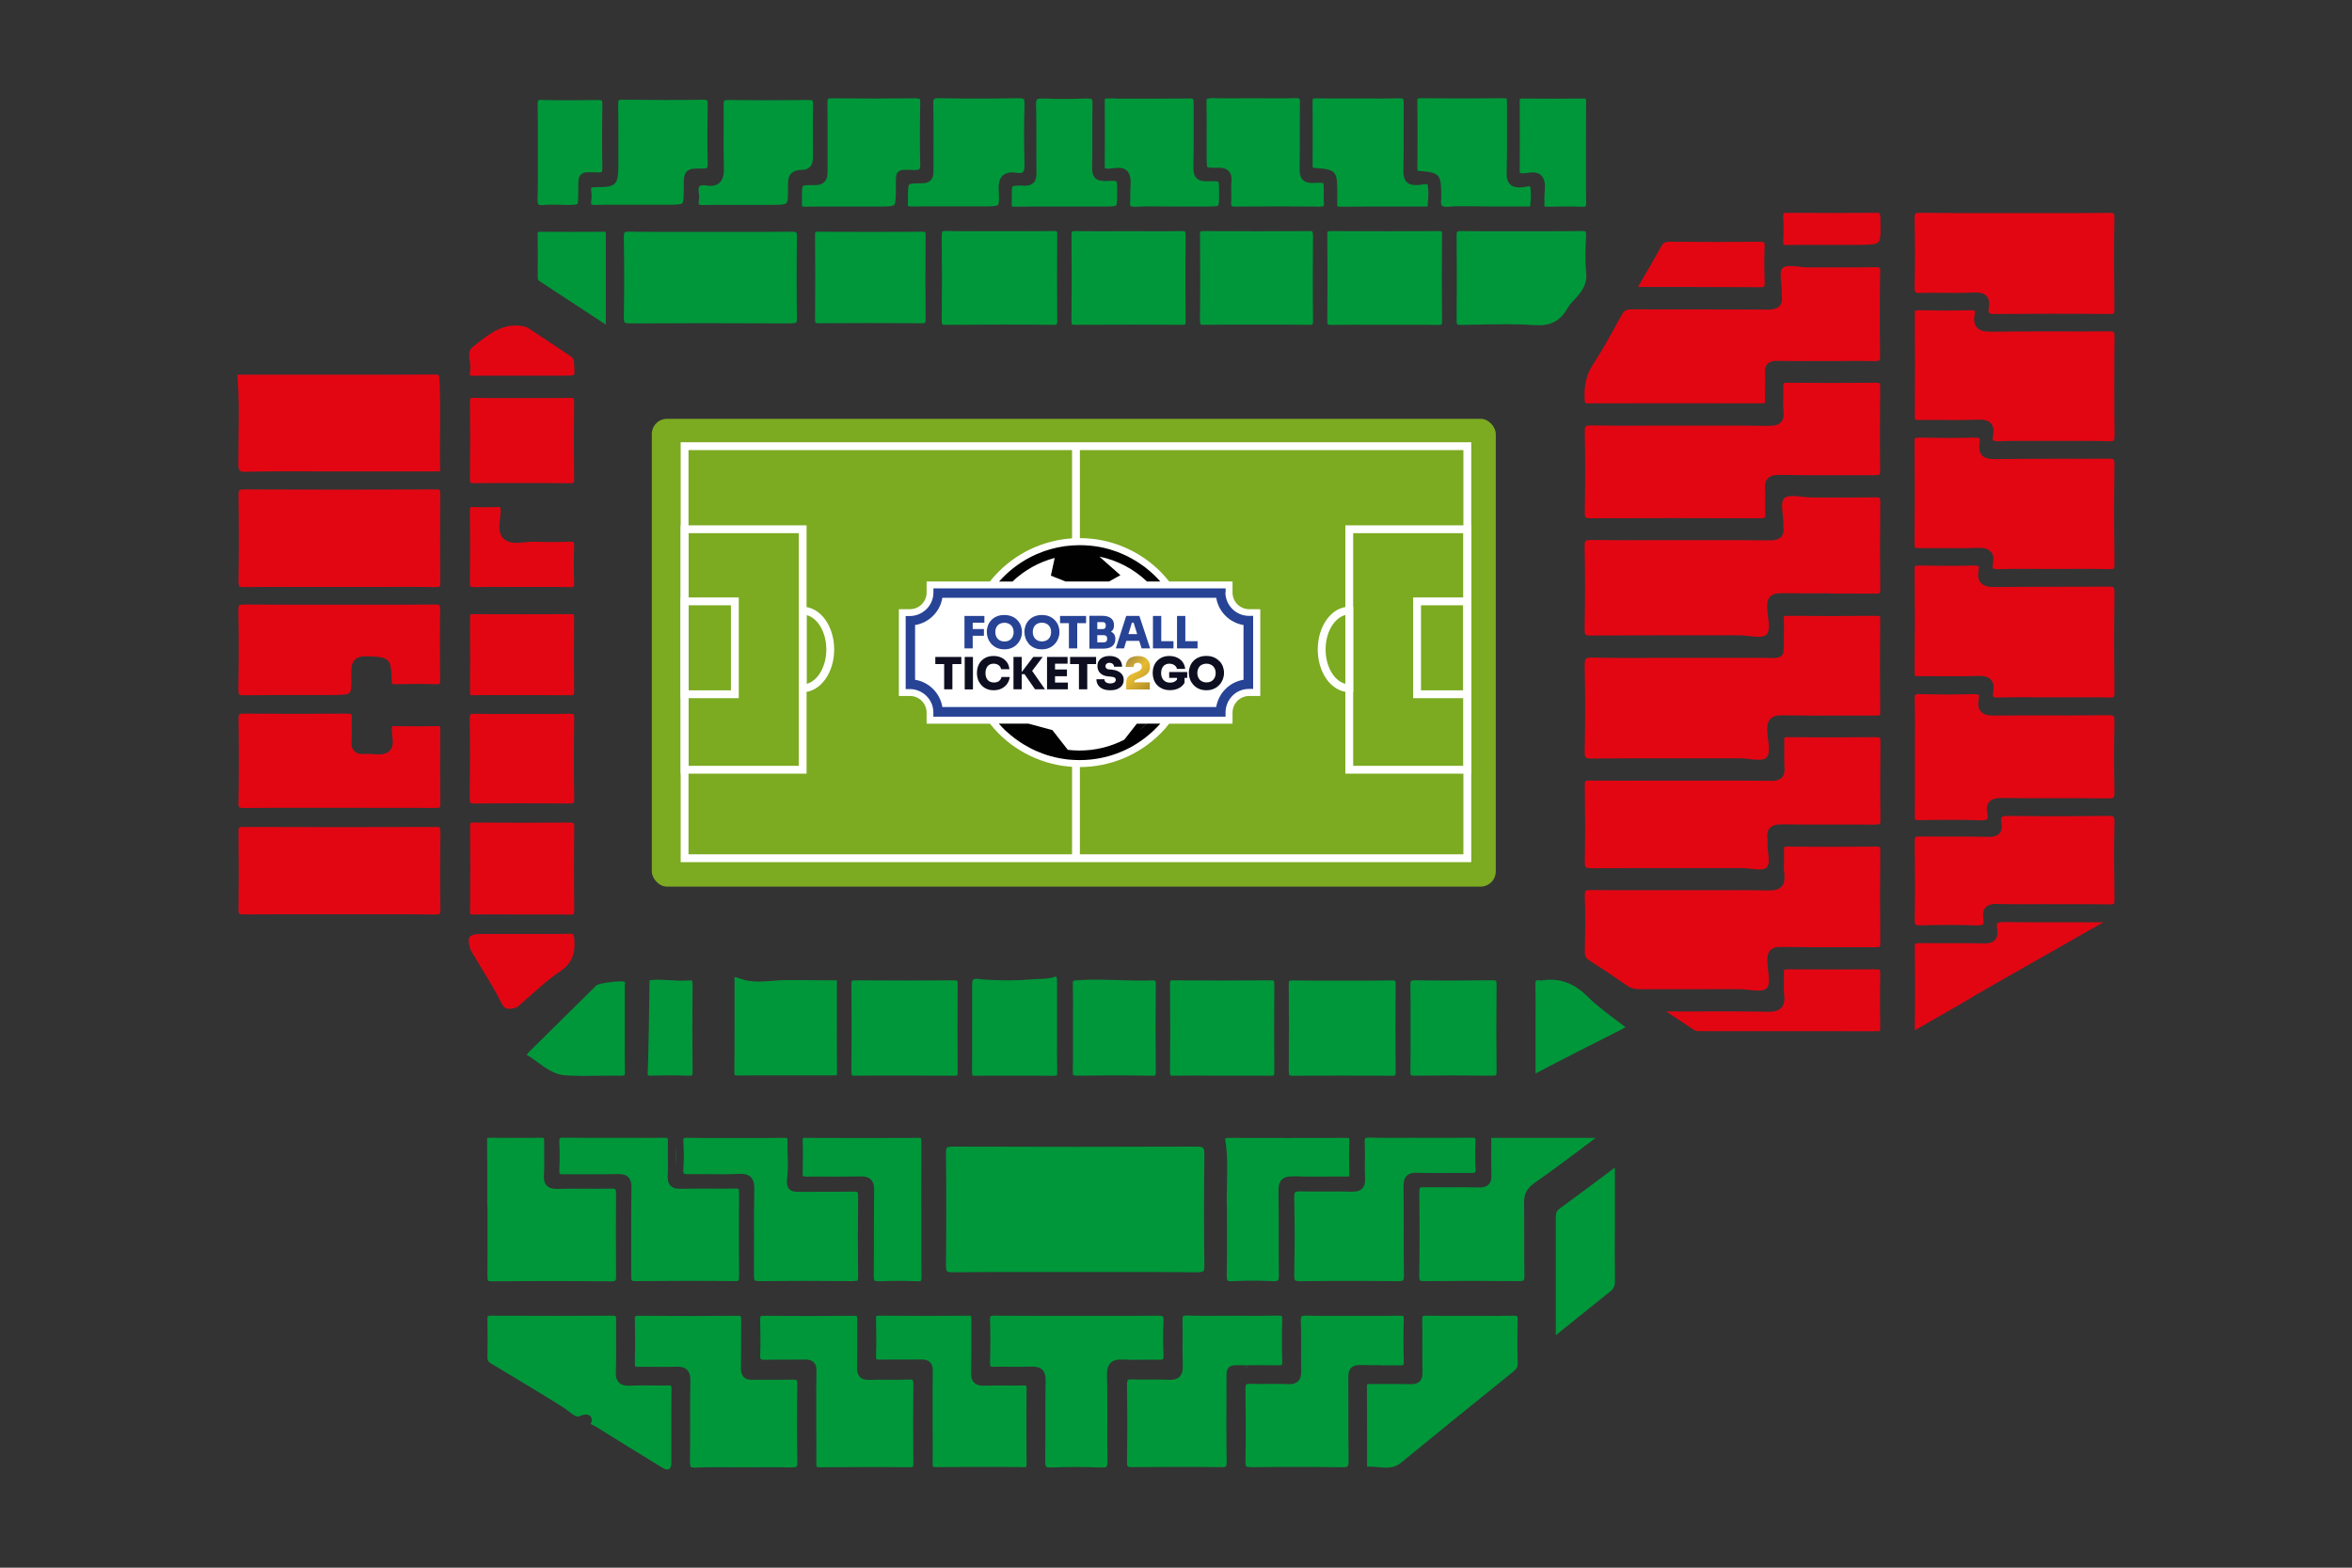<?xml version="1.0" encoding="UTF-8"?>
<svg id="Laag_1" data-name="Laag 1" xmlns="http://www.w3.org/2000/svg" xmlns:xlink="http://www.w3.org/1999/xlink" viewBox="0 0 300 200">
  <rect x="0" y="0" width="300" height="200" fill="#333333" stroke="none"/>
  <defs>
    <style>
      .cls-1, .cls-2, .cls-3, .cls-4, .cls-5, .cls-6 {
        fill: none;
      }

      .cls-2 {
        clip-path: url(#clippath-3);
      }

      .cls-3 {
        clip-path: url(#clippath-2);
      }

      .cls-4 {
        clip-path: url(#clippath-1);
      }

      .cls-7 {
        fill: url(#Naamloos_verloop_2);
      }

      .cls-8 {
        fill: #010101;
      }

      .cls-9 {
        fill: #00973a;
      }

      .cls-10 {
        fill: #fff;
      }

      .cls-11 {
        fill: #7caa21;
      }

      .cls-12 {
        fill: #e20613;
      }

      .cls-13 {
        fill: #0d0f20;
      }

      .cls-14 {
        fill: #274395;
      }

      .cls-5 {
        stroke: #fff;
        stroke-miterlimit: 10;
      }

      .cls-6 {
        clip-path: url(#clippath);
      }
    </style>
    <clipPath id="clippath">
      <rect class="cls-1" x="109.73" y="55.29" width="55.93" height="55.93"/>
    </clipPath>
    <clipPath id="clippath-1">
      <rect class="cls-1" x="109.73" y="55.29" width="55.93" height="55.93"/>
    </clipPath>
    <clipPath id="clippath-2">
      <path class="cls-1" d="m144.28,83.86c-.23.12-.4.29-.52.5-.12.21-.18.45-.18.73h1.02c0-.16.04-.29.13-.39.09-.1.22-.14.39-.14s.3.05.39.14c.09.09.13.2.13.34,0,.14-.04.26-.11.36-.07.09-.19.18-.35.24l-.63.27c-.22.09-.39.19-.52.29-.13.11-.23.23-.29.37-.06.14-.09.3-.09.48v.91h3.01v-.91h-1.98v-.05c0-.08.02-.14.07-.18.04-.05.11-.09.2-.12l.63-.27c.39-.17.66-.35.84-.56.17-.21.26-.47.26-.79v-.07c0-.25-.06-.47-.18-.67-.12-.2-.29-.35-.52-.47-.23-.12-.51-.17-.84-.17s-.62.06-.85.18"/>
    </clipPath>
    <linearGradient id="Naamloos_verloop_2" data-name="Naamloos verloop 2" x1="-956.44" y1="-1301.95" x2="-956.34" y2="-1301.95" gradientTransform="translate(121547.7 89267.56) rotate(90) scale(93.25 -93.25)" gradientUnits="userSpaceOnUse">
      <stop offset="0" stop-color="#c6ac57"/>
      <stop offset=".2" stop-color="#cbaf46"/>
      <stop offset=".45" stop-color="#a78c44"/>
      <stop offset=".67" stop-color="#e7bc31"/>
      <stop offset="1" stop-color="#ac8728"/>
    </linearGradient>
    <clipPath id="clippath-3">
      <rect class="cls-1" x="109.73" y="55.29" width="55.93" height="55.93"/>
    </clipPath>
  </defs>
  <g>
    <g>
      <rect class="cls-11" x="83.14" y="53.43" width="107.65" height="59.68" rx="1.94" ry="1.94"/>
      <rect class="cls-5" x="87.32" y="56.92" width="99.84" height="52.57"/>
      <rect class="cls-5" x="180.75" y="76.72" width="6.41" height="11.85"/>
      <rect class="cls-5" x="87.32" y="76.72" width="6.41" height="11.85"/>
      <path class="cls-5" d="m105.9,82.86c0,2.73-1.58,4.95-3.52,4.95v-9.9c1.95,0,3.52,2.22,3.52,4.95Z"/>
      <ellipse class="cls-5" cx="137.31" cy="83.27" rx="5.08" ry="4.95"/>
      <rect class="cls-5" x="172.1" y="67.52" width="15.06" height="30.68"/>
      <rect class="cls-5" x="87.32" y="67.52" width="15.06" height="30.68"/>
      <path class="cls-5" d="m172.1,77.9v9.9c-1.95,0-3.52-2.22-3.52-4.95s1.58-4.95,3.52-4.95Z"/>
      <line class="cls-5" x1="137.24" y1="56.92" x2="137.24" y2="109.49"/>
    </g>
    <g class="cls-6">
      <g class="cls-4">
        <path class="cls-10" d="m159.87,77.72h-.53c-1.18,0-2.13-.96-2.13-2.13v-1.41h-8.08c-.35-.43-.72-.85-1.11-1.25-1.34-1.34-2.9-2.39-4.64-3.13-1.8-.76-3.71-1.15-5.68-1.15s-3.88.39-5.68,1.15c-1.74.73-3.3,1.79-4.64,3.13-.4.4-.77.81-1.11,1.25h-8.08v1.41c0,1.18-.96,2.13-2.13,2.13h-1.41v11.07h1.41c1.18,0,2.13.96,2.13,2.13v1.41h8.08c.35.43.72.85,1.11,1.25,1.34,1.34,2.9,2.39,4.64,3.13,1.8.76,3.71,1.15,5.68,1.15s3.88-.39,5.68-1.15c1.74-.73,3.3-1.79,4.64-3.13.4-.4.77-.81,1.11-1.25h8.08v-1.41c0-1.18.96-2.13,2.13-2.13h1.41v-11.07h-.87Z"/>
        <path class="cls-8" d="m145.44,93.06l.84-.73h-1.28c-.47.6-1.1,1.41-1.6,2.04-1.75.9-3.69,1.38-5.72,1.38-.5,0-.99-.03-1.48-.09l-1.97-2.52-3.05-.82h-3.78s.07.08.11.12c.08.09.16.18.25.27.08.08.15.16.23.24.16.16.31.31.48.45s.33.29.5.43c.34.28.69.54,1.06.79.18.12.37.24.56.36.28.17.57.33.87.49.2.1.4.2.6.29.61.27,1.24.51,1.89.69.22.06.44.12.66.17.11.03.22.05.33.07.33.07.67.12,1.02.17.11.01.23.03.34.04.23.02.46.04.7.05.23.01.47.02.71.02,2.07,0,4.03-.46,5.79-1.28.1-.05.21-.1.31-.15.39-.19.76-.4,1.12-.63.11-.07.23-.14.34-.22.13-.08.26-.17.38-.26.27-.19.53-.39.78-.6.17-.14.34-.28.5-.43.08-.08.17-.15.25-.23.25-.23.48-.48.71-.73.04-.04.07-.08.11-.12h-1.7c-.27.26-.55.5-.84.73"/>
        <path class="cls-8" d="m134.53,71.17l-.49,2.27,1.86.74h5.57l1.44-.8-2.68-2.37c2.26.46,4.35,1.55,6.06,3.17h1.7c-.55-.63-1.16-1.2-1.82-1.72-.17-.14-.35-.27-.53-.39-.58-.41-1.2-.78-1.84-1.1-.1-.05-.21-.1-.31-.15-.19-.09-.38-.17-.57-.25-.44-.18-.9-.34-1.36-.48-.06-.02-.12-.04-.18-.05-.38-.11-.78-.2-1.17-.27-.04,0-.08-.01-.12-.02-.77-.13-1.56-.2-2.37-.2-1.3,0-2.56.18-3.75.52-.54.15-1.07.34-1.58.56-.1.04-.2.09-.31.13-.2.09-.4.19-.6.29-.79.4-1.53.88-2.22,1.42-.66.52-1.27,1.09-1.82,1.72h1.7c1.55-1.47,3.4-2.49,5.42-3.02"/>
        <path class="cls-14" d="m156.33,75.59v-.53h-37.27v.53c0,.88-.38,1.67-.99,2.22-.04.03-.07.06-.11.09-.52.43-1.19.69-1.91.69h-.53v9.32h0s.53,0,.53,0c.73,0,1.39.26,1.91.69.04.03.07.06.11.09.25.23.46.49.62.79.05.09.09.17.13.26.03.08.06.16.09.24.08.25.13.51.14.77,0,.05,0,.1,0,.15v.53h37.27v-.53c0-.36.06-.71.18-1.03.02-.05.03-.09.05-.14.15-.36.37-.68.64-.96.03-.03.07-.07.1-.1.53-.49,1.24-.78,2.02-.78h.53v-9.32h-.53c-1.66,0-3.01-1.35-3.01-3.01m-1.17,14.64h-34.93c-.29-1.78-1.7-3.19-3.48-3.48v-6.98c1.78-.29,3.19-1.7,3.48-3.48h34.93c.29,1.78,1.7,3.19,3.48,3.48v6.98c-1.78.29-3.19,1.7-3.48,3.48"/>
        <polygon class="cls-14" points="124.07 82.72 124.07 81.11 125.5 81.11 125.5 80.25 124.07 80.25 124.07 79.44 125.56 79.44 125.56 78.58 124.07 78.58 123.96 78.58 123.02 78.58 123.02 82.72 124.07 82.72"/>
        <path class="cls-14" d="m129.06,78.64c-.28-.12-.6-.18-.96-.18s-.69.06-.97.18c-.28.12-.51.28-.7.49-.19.2-.33.43-.42.68-.09.25-.14.51-.14.77v.12c0,.23.05.48.14.73.09.25.23.48.41.69.19.21.42.39.7.52.28.13.61.2.99.2s.7-.07.98-.2c.28-.13.51-.3.7-.52.19-.21.32-.44.42-.69.09-.25.14-.49.14-.73v-.12c0-.26-.05-.52-.14-.77-.1-.25-.24-.48-.43-.68-.19-.2-.42-.37-.7-.49m.13,2.48c-.05.15-.13.27-.23.38-.1.11-.22.19-.37.25-.14.06-.31.09-.49.09s-.34-.03-.49-.09c-.14-.06-.27-.15-.37-.25-.1-.11-.18-.24-.23-.38-.05-.15-.08-.3-.08-.47,0-.18.03-.35.08-.49.05-.15.13-.27.23-.38.1-.11.22-.19.37-.24.14-.06.31-.09.49-.09s.34.03.48.09c.14.06.27.14.37.24.1.11.18.23.24.38.05.15.08.31.08.49,0,.17-.03.33-.08.47"/>
        <path class="cls-14" d="m131.2,82.12c.19.21.42.39.7.52.28.13.61.2.99.2s.7-.07.98-.2c.28-.13.51-.3.7-.52.19-.21.32-.44.42-.69.09-.25.14-.49.14-.73v-.12c0-.26-.05-.52-.14-.77-.1-.25-.24-.48-.43-.68-.19-.2-.42-.37-.7-.49-.28-.12-.6-.18-.96-.18s-.69.06-.97.18c-.28.12-.51.28-.7.49-.19.2-.33.43-.42.68-.09.25-.14.51-.14.77v.12c0,.23.05.48.14.73.09.25.23.48.41.69m.59-1.97c.05-.15.13-.27.23-.38.1-.11.22-.19.37-.24.14-.06.31-.09.49-.09s.34.03.48.09c.14.06.27.14.37.24.1.11.18.23.24.38.05.15.08.31.08.49,0,.17-.03.33-.08.47-.05.15-.13.27-.23.38-.1.11-.22.19-.37.25-.14.06-.31.09-.49.09s-.34-.03-.49-.09c-.14-.06-.27-.15-.37-.25-.1-.11-.18-.24-.23-.38-.05-.15-.08-.3-.08-.47,0-.18.03-.35.08-.49"/>
        <polygon class="cls-14" points="136.34 82.72 137.4 82.72 137.4 79.5 138.53 79.5 138.53 78.58 135.21 78.58 135.21 79.5 136.34 79.5 136.34 82.72"/>
        <path class="cls-14" d="m138.95,82.75h1.78c.33,0,.61-.05.83-.14.23-.09.4-.23.52-.41.12-.18.18-.39.18-.64v-.08c0-.26-.07-.48-.2-.63-.09-.11-.21-.2-.35-.26.06-.05.12-.1.18-.16.13-.16.2-.37.2-.63v-.08c0-.37-.13-.66-.4-.86-.26-.2-.64-.3-1.12-.3h-1.62v4.2Zm2.16-.92c-.08.08-.19.12-.35.12h-.8v-.92h.8c.15,0,.27.04.35.12.08.08.11.19.11.34s-.04.27-.11.35m-.5-2.48c.15,0,.27.04.34.12.07.08.1.19.1.33s-.04.25-.1.33c-.07.08-.18.12-.34.12h-.65v-.89h.65Z"/>
        <path class="cls-14" d="m143.65,78.58l-1.33,4.14h1.05l.29-.96h1.65l.3.96h1.09l-1.37-4.14h-1.69Zm.28,2.32l.45-1.47h.21l.46,1.47h-1.12Z"/>
        <polygon class="cls-14" points="148.12 82.72 149.68 82.72 149.68 81.8 148.12 81.8 148.12 78.58 147.06 78.58 147.06 82.72 148 82.72 148.12 82.72"/>
        <polygon class="cls-14" points="152.75 81.8 151.19 81.8 151.19 78.58 150.13 78.58 150.13 82.72 151.07 82.72 151.19 82.72 152.75 82.72 152.75 81.8"/>
        <polygon class="cls-13" points="119.3 84.72 120.43 84.72 120.43 87.94 121.48 87.94 121.48 84.72 122.62 84.72 122.62 83.81 119.3 83.81 119.3 84.72"/>
        <rect class="cls-13" x="123.05" y="83.81" width="1.05" height="4.14"/>
        <path class="cls-13" d="m127.44,86.88c-.18.13-.41.19-.67.19-.17,0-.32-.03-.45-.08-.13-.05-.24-.13-.34-.24-.09-.11-.16-.23-.21-.38-.05-.15-.07-.31-.07-.5s.02-.35.07-.5c.05-.15.12-.27.2-.38.09-.1.2-.18.33-.24.13-.06.28-.08.44-.08.17,0,.33.03.46.09.14.06.25.14.33.25.09.11.14.23.17.37h1.05c-.03-.34-.13-.63-.31-.89-.18-.25-.41-.45-.71-.59-.29-.14-.63-.21-1.01-.21-.35,0-.66.06-.93.18-.26.12-.48.28-.66.49-.18.2-.31.43-.39.68-.09.25-.13.51-.13.77v.12c0,.23.04.48.12.72.08.25.21.48.39.69.17.21.39.39.66.52.27.13.59.2.96.2.4,0,.75-.08,1.04-.23.29-.15.53-.36.7-.61.17-.26.28-.54.31-.85h-1.05c-.04.22-.15.39-.33.52"/>
        <polygon class="cls-13" points="133 83.81 131.79 83.81 130.32 85.74 130.32 83.81 129.27 83.81 129.27 87.94 130.32 87.94 130.32 86.01 130.68 86.01 132.02 87.94 133.29 87.94 131.65 85.59 133 83.81"/>
        <polygon class="cls-13" points="134.57 86.27 136.09 86.27 136.09 85.41 134.57 85.41 134.57 84.67 136.17 84.67 136.17 83.81 134.57 83.81 134.46 83.81 133.55 83.81 133.55 87.94 134.46 87.94 134.57 87.94 136.21 87.94 136.21 87.08 134.57 87.08 134.57 86.27"/>
        <polygon class="cls-13" points="138.68 87.94 138.68 84.72 139.81 84.72 139.81 83.81 136.49 83.81 136.49 84.72 137.62 84.72 137.62 87.94 138.68 87.94"/>
        <path class="cls-13" d="m141.23,84.61c.08-.04.17-.05.29-.05.12,0,.22.02.31.07.08.04.15.1.2.18.05.08.07.16.07.25h1.02c0-.27-.06-.51-.19-.72-.12-.21-.3-.37-.54-.48-.24-.11-.52-.17-.86-.17-.31,0-.59.05-.82.15-.23.1-.41.25-.54.44-.13.19-.19.42-.19.7,0,.38.13.69.38.92.25.23.59.36,1.02.4l.27.02c.24.02.41.06.52.13.1.07.15.16.15.28,0,.09-.03.18-.08.24-.05.07-.13.12-.24.16-.1.04-.23.06-.38.06-.17,0-.31-.02-.42-.07-.11-.05-.19-.11-.25-.19-.05-.08-.08-.17-.08-.27h-1.02c0,.27.07.51.2.72.13.21.33.37.59.5.26.12.59.18.97.18.36,0,.67-.05.92-.16.25-.11.45-.26.59-.46.14-.2.21-.43.21-.7s-.07-.49-.2-.68c-.14-.18-.32-.33-.56-.44-.24-.11-.51-.17-.82-.2l-.27-.02c-.18-.01-.3-.06-.37-.14-.07-.08-.11-.17-.11-.27,0-.08.02-.15.06-.22.04-.06.1-.11.18-.15"/>
      </g>
      <g class="cls-3">
        <rect class="cls-7" x="142.53" y="83.22" width="5.19" height="5.19" transform="translate(-18.17 127.75) rotate(-45)"/>
      </g>
      <g class="cls-2">
        <path class="cls-13" d="m151.09,87.13v-.65h.34v-.74h-2.3v.74h1v.21c-.07.1-.16.18-.28.25-.17.1-.37.15-.61.15-.19,0-.35-.03-.49-.09-.14-.06-.26-.15-.36-.26-.09-.11-.17-.24-.22-.39-.05-.15-.07-.31-.07-.48s.02-.33.07-.48c.05-.15.11-.27.2-.38.09-.11.2-.19.33-.25.13-.06.28-.09.45-.09s.34.03.47.09c.14.06.25.14.34.24.09.1.14.21.16.34h1.05c-.03-.32-.13-.61-.31-.86-.18-.25-.41-.44-.71-.58-.29-.14-.63-.21-1.01-.21-.35,0-.66.06-.93.18-.26.12-.48.29-.66.49-.18.2-.31.43-.39.68-.09.25-.13.51-.13.76v.12c0,.24.04.48.12.73.08.25.21.48.39.69.18.21.41.38.69.51.28.13.61.2,1,.2.42,0,.79-.08,1.11-.24.32-.16.57-.39.74-.69"/>
        <path class="cls-13" d="m155.53,84.35c-.19-.2-.42-.37-.7-.49-.28-.12-.6-.18-.96-.18s-.69.06-.97.18c-.28.12-.51.28-.7.49-.19.2-.33.43-.42.68-.09.25-.14.51-.14.77v.12c0,.23.05.48.14.73.09.25.23.48.41.69.19.21.42.39.7.52.28.13.61.2.99.2s.7-.07.98-.2c.28-.13.51-.3.7-.52.19-.21.32-.44.42-.69.09-.25.14-.49.14-.73v-.12c0-.26-.05-.52-.14-.77-.1-.25-.24-.48-.43-.68m-.57,1.99c-.05.15-.13.27-.23.38-.1.11-.22.19-.37.25-.14.06-.31.09-.49.09s-.34-.03-.49-.09c-.14-.06-.27-.15-.37-.25-.1-.11-.18-.24-.23-.38-.05-.15-.08-.3-.08-.47,0-.18.03-.35.08-.49.05-.15.13-.27.23-.38.1-.11.22-.19.37-.24.14-.06.31-.09.49-.09s.34.03.48.09c.14.06.27.14.37.24.1.11.18.23.24.38.05.15.08.31.08.49,0,.17-.03.33-.08.47"/>
      </g>
    </g>
  </g>
  <g>
    <g>
      <path class="cls-12" d="m225.74,83.93c-.21,0-.45,0-.72,0-2.49.01-4.97,0-7.46,0h-3.2c-1.05,0-2.11,0-3.16,0-2.64.01-5.36.02-8.05-.04-.45-.02-.75.04-.86.16-.12.12-.17.41-.16.93.07,3.45.07,7.03,0,10.94,0,.49.06.66.12.72.06.06.21.14.72.13,3.82-.03,7.64-.03,11.46-.03,2.47,0,4.95,0,7.42,0h.02c.41,0,.84.05,1.27.1.87.1,1.76.2,2.16-.17.46-.44.34-1.4.22-2.33-.05-.4-.1-.8-.11-1.16-.01-.48.02-1.08.42-1.48.4-.4,1-.45,1.54-.44,2.71.04,5.46.04,8.12.03,1.2,0,2.4,0,3.6,0h.14c.18,0,.48,0,.53-.05,0,0,.06-.07.06-.37-.04-4.18-.03-8.35,0-11.87,0-.31-.06-.37-.06-.37,0,0-.1-.04-.38-.06-4.1.03-7.85.03-11.47,0-.25,0-.34.05-.34.05,0,0-.06.06-.04.41.03.75.02,1.5,0,2.24v.21c0,.29,0,.54,0,.75,0,.72,0,1.12-.29,1.42-.31.31-.73.3-1.51.29Z"/>
      <path class="cls-12" d="m233.44,75.72c1.92,0,3.83,0,5.75.02.41,0,.52-.06.55-.09.03-.03.1-.14.09-.55-.04-3.3-.04-6.92,0-11.07,0-.39-.06-.48-.08-.5-.01-.01-.08-.08-.48-.08-1.45.02-2.9.02-4.35.02-1.25,0-2.5,0-3.75,0-.43,0-.9-.05-1.35-.1-.89-.1-1.81-.2-2.23.19-.39.36-.3,1.16-.21,2.01.06.51.12,1.04.08,1.53.1.6.02,1.05-.25,1.36-.37.44-.98.48-1.55.48-2.75-.04-5.49-.03-8.24-.03h-6.17c-2.7.01-5.5.02-8.25-.02-.42,0-.67.03-.76.12-.05.05-.13.21-.12.69.07,3.29.07,6.73,0,10.53,0,.49.06.66.12.72s.24.15.72.13c3.84-.03,7.69-.03,11.54-.03,2.45,0,4.9,0,7.35,0h.02c.41,0,.84.05,1.26.1.87.1,1.76.2,2.16-.17.47-.44.34-1.41.22-2.34-.05-.4-.1-.79-.11-1.15-.01-.41.01-1,.4-1.39.39-.4,1-.42,1.51-.42,2.04.02,4.08.02,6.12.02Z"/>
      <path class="cls-12" d="m225.48,113.6c-2.65-.05-5.35-.04-7.96-.03-1.03,0-2.06,0-3.09,0h-3.09c-2.79,0-5.58.01-8.37-.02-.42,0-.65.03-.73.11-.04.04-.12.17-.1.61.08,2.26.06,4.5,0,7.17,0,.53.14.81.6,1.1,1.62,1.03,3.21,2.09,4.73,3.16.5.35.99.5,1.72.5,2.07-.01,4.15,0,6.21,0s4.22,0,6.33-.01h.03c.42,0,.87.05,1.3.1.9.1,1.82.2,2.26-.19.44-.4.32-1.34.21-2.25-.05-.42-.1-.84-.11-1.24,0-.49.04-1.04.41-1.4.37-.37.93-.4,1.38-.4,2.38.04,4.77.03,7.15.03,1.61,0,3.23,0,4.84,0,.38-.02.52-.04.56-.08,0,0,.08-.09.07-.43-.04-4-.03-8.06,0-11.87,0-.33-.06-.39-.06-.39,0,0-.06-.06-.34-.06h-.02c-4.05.03-7.8.03-11.47,0-.26-.02-.35.06-.35.06,0,0-.06.06-.04.39.01.42,0,.84,0,1.26-.02.63-.03,1.22.04,1.8.05.46.07,1.12-.34,1.58-.42.46-1.09.51-1.75.5Z"/>
      <path class="cls-12" d="m217.37,54.3h-6.15c-2.76.02-5.52.02-8.27-.02-.02,0-.05,0-.07,0-.35,0-.56.04-.63.11-.04.04-.12.17-.11.63.06,3.1.06,6.5,0,10.4,0,.43.07.55.1.59.04.04.18.09.62.11,7.02-.03,14.28-.03,21.58,0,.51-.01.63-.07.67-.11.02-.03.1-.14.06-.53-.04-.51-.03-1.03-.02-1.53.01-.5.02-.97-.02-1.44-.04-.47-.03-1.06.35-1.47.39-.41.99-.47,1.48-.45,2.41.04,4.86.04,7.23.03,1.63,0,3.27,0,4.9,0,.13,0,.54,0,.64-.09.02-.02.09-.12.09-.48-.05-3.57-.03-7.08,0-10.66,0-.38-.05-.47-.07-.49,0,0-.1-.04-.39-.07-3.41.03-7.06.03-11.47,0-.3.03-.39.06-.39.06,0,0-.06.06-.04.35.02.46,0,.92,0,1.38-.01.63-.03,1.23.03,1.83.04.41.05,1-.33,1.42-.38.41-.96.45-1.55.46-2.74-.04-5.53-.03-8.23-.03Z"/>
      <path class="cls-12" d="m239.83,34.74c0-.42-.06-.53-.09-.56-.02-.02-.11-.09-.54-.09-1.56.03-3.12.02-4.68.02-1.27,0-2.55,0-3.82,0-.45,0-.84-.04-1.25-.09-.82-.09-1.67-.19-2.07.18-.36.33-.27,1.07-.19,1.84.05.48.11.98.07,1.45,0,.04,0,.12,0,.14.1.61.02,1.06-.25,1.38-.38.44-1.03.49-1.51.49-5.8-.05-11.59,0-17.39-.04h-.02c-.64,0-.95.18-1.24.71l-.49.89c-.99,1.81-2.02,3.68-3.17,5.44-.83,1.27-1.16,2.63-1.07,4.42.03.54.05.55.49.54,7.37-.02,14.74-.02,22.11,0h0c.32,0,.38-.06.38-.06,0,0,.05-.06.04-.35-.02-.57-.01-1.13,0-1.7,0-.6.01-1.2-.01-1.8-.01-.33,0-.8.33-1.14.33-.34.82-.37,1.19-.37,1.48.03,2.97.02,4.45.02h3.49c1.46-.02,2.98-.03,4.47.01.43.01.59-.05.64-.1.03-.03.11-.16.11-.58-.05-3.35-.05-6.83,0-10.66Z"/>
      <path class="cls-12" d="m225.84,99.61c-2.8-.03-5.59-.03-8.39-.02h-6.2c-2.82.01-5.65.02-8.47-.01-.41,0-.52.06-.55.09-.03.03-.09.14-.09.55.04,2.9.07,6.33,0,9.72-.01.49.07.65.12.7.09.09.35.11.75.13,3.74-.03,7.48-.02,11.21-.02,2.65,0,5.29,0,7.94,0h.02c.38,0,.77.05,1.16.09.8.09,1.62.19,1.99-.17.37-.36.29-1.09.2-1.86-.05-.48-.11-.97-.07-1.45,0-.09.02-.2,0-.27-.11-.62-.03-1.09.25-1.42.38-.45,1.02-.5,1.61-.5,2.12.03,4.25.02,6.37.02,1.83,0,3.66,0,5.5.01.4-.02.54-.06.57-.09.02-.02.09-.12.09-.52-.05-3.29-.03-6.6,0-9.98h0c0-.37-.05-.47-.07-.49,0,0-.08-.07-.37-.07h-.02c-4.11.03-8.11.02-11.47,0h0c-.24,0-.3.05-.3.05,0,0-.04.06-.04.32.01.49,0,.98,0,1.47,0,.66-.02,1.35.03,2.01.03.38.02.93-.34,1.31s-.91.41-1.38.42Z"/>
      <path class="cls-12" d="m239.82,124.12c0-.33-.05-.39-.06-.4,0,0-.05-.03-.35-.06-3.82.03-7.68.03-11.45,0-.27.02-.38.06-.38.06,0,0-.06.07-.04.36.02.4,0,.81,0,1.22-.01.55-.03,1.06.03,1.57.06.54.07,1.22-.35,1.69-.44.48-1.15.53-1.74.52-3.4-.07-6.86-.05-10.21-.04-.91,0-1.82,0-2.73,0l.19.13c1.11.74,2.22,1.47,3.32,2.21.18.12.39.17.74.17h4.11c2.31,0,4.62,0,6.92,0,3.86,0,7.73,0,11.59.01.32,0,.36-.06.36-.06,0,0,.06-.06.05-.39-.03-2.28-.03-4.64,0-7.01Z"/>
      <path class="cls-12" d="m216.47,36.62c2.71,0,5.39,0,8.08.02h.02c.36,0,.44-.07.44-.08.02-.02.08-.11.07-.52-.04-1.36-.07-2.97,0-4.62.02-.38-.06-.47-.07-.49-.04-.04-.18-.08-.61-.09-3.62.04-7.38.04-11.47,0h-.02c-.53,0-.77.14-1.02.6-.76,1.39-1.56,2.75-2.39,4.17l-.58,1h3.39c1.39,0,2.78,0,4.16,0Z"/>
      <path class="cls-12" d="m239.25,27.15c-3.58.03-7.34.03-11.19,0h-.04c-.41,0-.5.06-.52.08,0,0-.07.09-.05.42.06.96.06,1.99,0,3.15-.02.33.05.4.05.4,0,0,.07.08.45.06,1.32-.03,2.63-.02,3.95-.02h4.55c1.74,0,2.79,0,3.13-.34.34-.35.31-1.38.26-3.11-.02-.64-.07-.65-.59-.65Z"/>
      <path class="cls-12" d="m253.97,86.75c.41.47.34,1.12.26,1.56-.08.42,0,.54.02.56.03.03.18.15.72.12,1.64-.05,3.3-.04,4.91-.03,1.34,0,2.68,0,4.02,0,1.68,0,3.41-.02,5.11.03.44.02.56-.06.59-.09.03-.03.1-.15.1-.61-.05-4.52-.05-8.67,0-12.68,0-.47-.06-.62-.11-.66-.04-.04-.16-.11-.67-.11-2.21.02-4.42.02-6.63.02-2.6,0-5.2,0-7.79.03-.72.01-1.44-.05-1.86-.55-.41-.49-.34-1.16-.26-1.63.07-.36,0-.45,0-.46,0-.01-.09-.12-.58-.1-2.31.06-4.64.04-7.03,0-.41,0-.49.04-.5.05,0,0-.06.07-.06.37.04,4.23.04,8.56,0,13.21,0,.36.06.42.06.43,0,0,.06.06.43.06,1.04-.02,2.08-.01,3.12,0,1.45,0,2.95.02,4.42-.04.08,0,.15,0,.23,0,.53,0,1.12.08,1.48.5Z"/>
      <path class="cls-12" d="m254.21,55.6c-.06.34-.04.52.01.57.03.03.16.14.71.12,1.67-.06,3.36-.04,5-.04,1.35,0,2.69,0,4.04,0,.66,0,1.34,0,2.02,0,.99,0,2,0,2.99.04.46.02.59-.06.62-.09.05-.05.11-.21.11-.7-.05-4.02-.05-8.24,0-12.53,0-.45-.07-.57-.1-.6s-.14-.1-.6-.1c-2.18.02-4.35.02-6.53.01-2.76,0-5.62,0-8.42.04-.76.01-1.5-.05-1.93-.57-.42-.5-.35-1.2-.25-1.68.05-.27.02-.38,0-.41,0,0-.1-.1-.51-.08h0c-2.32.06-4.65.04-6.62,0-.37,0-.45.05-.46.06,0,0-.07.07-.06.4.03,4.21.03,8.61,0,13.07,0,.34.06.41.06.41,0,0,.08.08.44.06,1.01-.01,2.02,0,3.03,0,1.48,0,3.01.02,4.5-.04.58-.02,1.29.01,1.7.49.4.47.34,1.11.25,1.56Z"/>
      <path class="cls-12" d="m253.94,70.37c.41.47.34,1.13.26,1.58-.06.32-.03.49.01.54.03.04.17.14.75.12,1.64-.05,3.3-.04,4.91-.03,1.34,0,2.68,0,4.02,0,1.68,0,3.41-.02,5.12.03.44.02.56-.06.59-.09.03-.03.11-.15.1-.61-.06-4.92-.05-8.95,0-12.68,0-.45-.07-.58-.11-.61-.11-.11-.57-.1-.72-.1-2.04.02-4.08.01-6.13.01-2.72,0-5.53,0-8.29.04-.55,0-1.27-.04-1.68-.52-.4-.46-.34-1.11-.27-1.56.07-.4,0-.52-.03-.55-.03-.03-.15-.13-.62-.11-2.37.07-4.77.04-7.03,0-.41,0-.52.04-.55.07,0,0-.08.08-.07.44.04,4.34.04,8.74,0,13.08,0,.36.07.43.07.44.03.03.14.06.56.07.97-.01,1.93,0,2.9,0,1.48,0,3.01.02,4.5-.04.08,0,.16,0,.24,0,.52,0,1.09.08,1.45.5Z"/>
      <path class="cls-12" d="m255.41,101.81c2.16.03,4.32.02,6.48.02,2.33,0,4.67,0,7,.03.53,0,.65-.07.7-.12.08-.08.12-.33.11-.73-.06-2.98-.06-5.98,0-8.92,0-.4-.03-.65-.11-.73-.05-.05-.22-.12-.7-.12-2.5.03-5,.03-7.5.03-2.31,0-4.62,0-6.93.02-.65,0-1.39-.03-1.82-.54-.3-.35-.38-.86-.25-1.55.06-.32.03-.49-.01-.54-.02-.02-.13-.13-.62-.11-2.02.06-4.22.07-6.9,0-.44,0-.54.06-.56.08-.01.02-.09.11-.08.52.04,1.77.04,3.58.03,5.32v2.11s0,2.09,0,2.09c0,1.82,0,3.65-.02,5.47,0,.36.06.43.06.43,0,0,.07.07.42.06h.1c1.38-.02,2.78-.04,4.18-.04,1.19,0,2.38.01,3.56.06.65.03.85-.09.91-.15.09-.1.1-.37.02-.73-.12-.64-.05-1.11.23-1.45.4-.48,1.09-.51,1.69-.51Z"/>
      <path class="cls-12" d="m252.03,37.32c.49,0,1.03.08,1.38.48.4.45.34,1.08.26,1.52-.07.42,0,.56.03.6.04.05.21.14.7.14,4.66-.04,9.46-.05,14.69,0,.4.01.5-.07.52-.09.03-.03.09-.14.08-.57-.05-4.53-.05-8.21,0-11.59,0-.42-.07-.53-.09-.56-.07-.07-.29-.09-.65-.09-2.94.03-5.88.03-8.83.02h-3.17s-3.25,0-3.25,0c-2.87,0-5.83.01-8.74-.03-.46,0-.6.06-.65.11-.05.05-.11.21-.1.68.06,2.88.06,5.83,0,8.77h0c0,.43.07.55.09.57.04.04.17.1.63.09,1.02-.03,2.05-.02,3.07-.01,1.25.01,2.53.02,3.79-.04.07,0,.15,0,.23,0Z"/>
      <path class="cls-12" d="m269.09,115.38c.41.01.51-.06.53-.08.02-.02.09-.12.08-.56-.04-2.94-.07-6.42,0-9.85.01-.47-.07-.63-.12-.68-.13-.13-.6-.12-.76-.12-4.91.06-8.94.05-12.67,0-.61,0-.78.1-.84.16-.05.06-.11.22-.03.68.11.61.03,1.05-.23,1.37-.37.43-.98.48-1.52.46-1.58-.04-3.16-.03-4.74-.03-1.34,0-2.68,0-4.01-.01-.37,0-.47.06-.48.07s-.08.1-.08.49c.05,4.05.05,7.17,0,10.11,0,.44.07.55.1.57.04.04.18.11.63.09,1.17-.03,2.45-.05,3.79-.05,1.1,0,2.24.02,3.38.06.6.03.77-.1.82-.15.08-.1.1-.35.04-.69-.11-.63-.03-1.1.25-1.42.39-.45,1.02-.5,1.6-.48,1.65.05,3.33.04,4.96.03.71,0,1.41-.02,2.12,0,.67,0,1.35,0,2.02,0,1.7,0,3.45-.01,5.17.03Z"/>
      <path class="cls-12" d="m252.89,120.35c-1.46-.03-2.92-.03-4.38-.02-1.24,0-2.47,0-3.71-.01h-.05c-.35,0-.44.05-.45.07,0,0-.08.09-.07.47.05,3.55.05,7,0,10.26,0,.14,0,.24,0,.31.07-.03.16-.08.28-.15.89-.52,1.78-1.02,2.67-1.53,1.6-.91,3.26-1.85,4.85-2.83.57-.34,2.44-1.41,3.1-1.78l4.52-2.57c2.71-1.54,5.42-3.08,8.12-4.62.13-.07.26-.14.4-.2.07-.03.13-.06.19-.09h-2.57c-3.5.01-6.82.02-10.2-.03-.58,0-.78.1-.83.16-.04.04-.11.2-.03.68.12.62.04,1.08-.24,1.41-.38.45-.99.5-1.62.48Z"/>
    </g>
    <g>
      <path class="cls-9" d="m100.89,41.25h.02c.35,0,.57-.04.64-.11.03-.03.11-.16.1-.57-.05-3.34-.05-6.84,0-10.39,0-.4-.07-.5-.09-.53-.03-.03-.13-.09-.57-.09-2.54.03-5.08.03-7.62.02h-2.78s-2.82,0-2.82,0c-2.43,0-4.96.02-7.44-.03-.03,0-.05,0-.08,0-.4,0-.53.07-.57.11-.05.05-.12.21-.11.69.06,3.4.06,6.81,0,10.13,0,.44.06.6.11.66.06.06.2.11.68.12,6.15-.04,12.86-.04,20.51,0Z"/>
      <path class="cls-9" d="m191.77,41.36c1.33,0,2.66.03,3.97.12,1.98.14,3.23-.49,4.17-2.11.28-.48.63-.86.97-1.22l.19-.21c1.01-1.09,1.37-2.01,1.25-3.18-.16-1.57-.1-3.16-.01-4.65.02-.42-.05-.53-.07-.55-.04-.04-.17-.11-.64-.09-1.77.04-3.57.03-5.31.03h-2.11s-2.19,0-2.19,0c-1.88,0-3.75.01-5.63-.02-.37,0-.48.06-.49.07-.01.01-.08.1-.08.48.04,3.68.04,7.31,0,10.79,0,.43.06.53.09.55.02.02.11.08.54.08l1.65-.03c1.22-.03,2.47-.05,3.72-.05Z"/>
      <path class="cls-9" d="m104.01,29.61s-.05.07-.05.36c.03,3.73.03,7.35,0,10.78,0,.35.06.42.07.42s.08.07.42.07h.02c4.26-.03,8.66-.03,13.08,0,.37,0,.43-.06.44-.07,0,0,.07-.08.07-.43-.03-3.5-.03-7.13,0-10.78,0-.29-.05-.35-.05-.35,0,0-.07-.05-.39-.05-1.59.02-3.19.02-4.79.02h-1.82s-1.85,0-1.85,0c-1.59,0-3.17,0-4.76-.02-.31,0-.38.04-.38.05Z"/>
      <path class="cls-9" d="m134.31,41.45h.03c.35,0,.43-.07.44-.07.02-.02.08-.11.07-.51-.03-3.69-.03-7.36,0-10.92,0-.35-.06-.42-.06-.42,0,0-.06-.06-.43-.06-1.65.03-3.31.03-4.97.02h-1.91c-.69-.01-1.31,0-1.97,0-1.57.01-3.18.02-4.78-.03-.39,0-.5.06-.52.08-.03.03-.09.14-.09.56.04,3.52.04,7.15,0,10.78,0,.38.06.46.08.48.02.02.11.1.5.08,2.39-.02,4.68-.03,6.9-.03s4.53,0,6.71.03Z"/>
      <path class="cls-9" d="m183.94,29.98c0-.37-.06-.44-.06-.44s-.07-.08-.41-.06c-4.11.03-8.61.03-13.74,0-.28,0-.37.05-.38.05,0,0-.05.06-.05.37.03,3.27.04,7.14,0,11.05,0,.36.07.43.07.43.02.02.13.08.54.07,1.59-.03,3.17-.02,4.75-.02h1.85s1.95,0,1.95,0c.65,0,1.3,0,1.96,0,.99,0,1.98,0,2.97.03.38.02.47-.06.48-.07.01-.01.08-.1.07-.49-.04-3.37-.04-6.94,0-10.91Z"/>
      <path class="cls-9" d="m150.73,41.44c.41,0,.44-.06.44-.06,0,0,.06-.07.06-.41-.04-3.73-.04-7.41,0-10.92,0-.4-.06-.49-.08-.5-.01-.01-.1-.1-.48-.07-1.61.03-3.23.03-4.85.02h-1.9s-1.91,0-1.91,0c-1.61,0-3.22.01-4.83-.02-.36,0-.43.06-.44.06,0,0-.07.08-.07.43.03,3.48.03,7.09,0,11.05,0,.3.05.36.05.36,0,0,.06.06.37.06h.01c2.39-.01,4.67-.02,6.87-.02,2.32,0,4.55,0,6.74.02Z"/>
      <path class="cls-9" d="m167.46,30.01c0-.39-.05-.46-.06-.47,0,0-.09-.08-.39-.06-4.39.03-8.92.03-13.48,0h-.02c-.32,0-.39.06-.39.06,0,0-.07.08-.06.45.04,4.25.03,7.72,0,10.92,0,.37.07.45.07.46.02.02.12.09.51.07,1.58-.03,3.16-.02,4.74-.02h1.88s1.88,0,1.88,0c1.58,0,3.16-.01,4.74.02.44.01.52-.05.53-.07,0,0,.08-.09.07-.45-.05-3.92-.03-7.72,0-10.92Z"/>
      <path class="cls-9" d="m68.62,29.61s-.04.07-.04.31c.02,1.4.02,2.81.01,4.21v1.19c0,.36.05.43.17.51,2.21,1.44,4.41,2.89,6.69,4.39l1.82,1.19v-2.19c0-3.24,0-6.36,0-9.49,0-.1-.01-.15-.02-.16,0,0-.06,0-.22,0h0c-2.7.01-5.4.02-8.1,0-.22,0-.31.04-.31.04Z"/>
      <path class="cls-9" d="m154.42,12.54c-.38-.01-.45.06-.46.07-.01.01-.08.1-.07.51.03,1.61.03,3.22.02,4.83v1.92c0,.66,0,1.34.1,1.44.11.11.81.1,1.33.09.03,0,.06,0,.1,0,.43,0,.94.06,1.29.43.37.39.37.95.34,1.33-.04.43-.03.87-.02,1.33,0,.45.02.91-.01,1.36-.02.35.04.43.05.43.01.02.12.09.54.08,3.52-.04,7.11-.04,10.66,0,.44,0,.54-.07.55-.09.02-.03.06-.14.03-.41-.03-.3-.03-.6-.02-.9,0-.12,0-.25,0-.37,0-.52,0-1.12-.08-1.22-.12-.08-.8-.05-1.18-.03-.41.02-1.01,0-1.4-.38-.41-.4-.43-.99-.42-1.52.03-1.44.02-2.87.02-4.31,0-1.35,0-2.7.02-4.05,0-.39-.06-.47-.07-.49-.01-.01-.1-.08-.49-.07-1.28.04-2.59.03-3.85.02h-1.56c-.52,0-1.04,0-1.56,0-1.26.01-2.56.02-3.85-.03Z"/>
      <path class="cls-9" d="m115.96,23.56c-.15.16-.15.85-.15,1.72v.15c0,.16.01.31,0,.46-.04.31.01.38.02.38,0,0,.1.09.56.08,1.25-.03,2.5-.03,3.75-.02h5.15c1.05,0,1.81,0,1.99-.18.19-.19.15-1.04.11-1.86-.03-.64,0-1.44.53-1.91.52-.46,1.27-.41,1.79-.33.26.04.6.06.76-.09.15-.13.22-.45.21-.93-.08-2.72-.08-5.24,0-7.7.02-.48-.06-.63-.11-.68-.09-.09-.35-.14-.76-.12-3.28.06-6.64.06-9.98,0-.03,0-.06,0-.08,0-.41,0-.56.06-.61.11-.03.04-.11.17-.1.63.04,1.66.04,3.34.03,4.97,0,1.17,0,2.34,0,3.51,0,.42-.02.91-.36,1.25-.33.34-.81.38-1.15.38-.72,0-1.46.01-1.61.17Z"/>
      <path class="cls-9" d="m75.41,23.99s-.05.08,0,.38c.06.38.06.8,0,1.21-.05.38.02.47.03.48.02.02.12.11.58.09,1.25-.05,2.51-.03,3.74-.03.51,0,1.02,0,1.53,0h3.77c1.03,0,1.78,0,1.96-.19.19-.19.19-.95.19-2,0-1.12,0-1.68.4-2.07.39-.39,1.01-.37,1.94-.35.45.01.59-.06.63-.1.03-.03.1-.15.09-.57-.07-2.59-.04-5.2,0-7.42,0-.42-.04-.56-.09-.61-.02-.02-.12-.1-.5-.09-3.04.05-6.29.05-10.25,0h-.04c-.36,0-.45.06-.46.08-.01.01-.08.1-.08.48.03,1.84.03,3.69.02,5.53v2.15c0,2.67-.25,2.92-2.9,2.92-.49,0-.56.08-.56.08Z"/>
      <path class="cls-9" d="m89.13,25.64c-.04.34.02.43.03.44,0,0,.08.09.51.08,1.19-.04,2.39-.03,3.56-.02h4.81c1.23,0,2.04,0,2.26-.22.22-.23.22-1.05.21-2.19,0-.85-.02-2.03,1.8-2.06q1.38-.03,1.38-1.6v-1.94c-.01-1.61-.02-3.21.02-4.82,0-.37-.06-.46-.07-.47-.02-.02-.15-.09-.5-.08-3.83.04-7.19.04-10.25,0-.37,0-.48.07-.5.09-.05.04-.1.19-.09.61.02,1.18.01,2.35,0,3.53,0,1.52-.01,3.03.03,4.55.02.85-.17,1.44-.58,1.8-.38.33-.92.44-1.62.33-.16-.03-.31-.04-.43-.04-.23,0-.4.04-.48.12-.08.08-.19.3-.08.94.05.28.05.6,0,.96Z"/>
      <path class="cls-9" d="m167.42,21.03c0,.28.04.34.04.34,0,0,.06.05.32.07,2.58.17,2.79.39,2.79,2.96v.46c.01.36.02.71,0,1.07-.02.31.03.38.03.38,0,0,.05.07.35.06,2.4-.02,4.8-.02,7.19-.02h3.59c.06,0,.13,0,.21,0,.04,0,.09,0,.14,0l.02-.21c.08-.9.17-1.83-.03-2.64-.08-.05-.49.02-.69.05-.17.03-.34.05-.49.06h0c-.47.02-1.07.01-1.46-.38-.4-.39-.44-.99-.43-1.46.04-1.55.04-3.14.03-4.67,0-1.31,0-2.63.01-3.94,0-.42-.06-.52-.09-.54-.02-.02-.12-.09-.54-.08-1.22.04-2.45.03-3.64.02-.5,0-1,0-1.5,0h-1.52c-1.3,0-2.59.01-3.88-.01-.02,0-.03,0-.05,0-.3,0-.35.05-.35.05,0,0-.05.06-.05.34.03,2.94.02,5.87,0,8.09Z"/>
      <path class="cls-9" d="m103.49,23.61c-.49,0-.98.02-1.08.12-.12.12-.12.78-.12,1.54v.2c0,.18.01.35,0,.53-.03.24.01.31.01.31,0,0,.09.06.41.06,1.32-.03,2.65-.02,3.97-.02h5.21c1.17,0,1.94,0,2.16-.21.21-.21.21-.97.22-2.13,0-.26,0-.47,0-.65,0-.73-.01-1.13.29-1.43.3-.29.7-.28,1.42-.26l.57.02c.4.01.64-.03.72-.11.04-.04.12-.17.11-.62-.08-2.7-.05-5.46,0-7.84,0-.39-.06-.48-.08-.5-.01-.01-.09-.05-.48-.08-3.79.04-7.28.04-10.66,0-.44,0-.52.06-.54.09s-.09.12-.08.55c.03,1.59.02,3.18.02,4.78,0,1.28,0,2.57,0,3.85,0,.48-.04,1.02-.41,1.4-.28.29-.74.43-1.29.41-.11,0-.23,0-.35,0Z"/>
      <path class="cls-9" d="m180.78,21.75s.06.04.28.06c2.56.2,2.77.43,2.77,3.07v.11c0,.13,0,.25,0,.37-.08.56,0,.78.07.87.12.13.44.18.89.14,1.11-.09,2.24-.07,3.34-.05.47,0,.94.02,1.42.02h1.58c1.22,0,2.45,0,3.67,0,.1,0,.15,0,.23,0,.04,0,.09,0,.14,0,.09-.87.17-1.77,0-2.56-.08-.05-.45.02-.62.05-.14.02-.27.05-.39.06-.49.04-1.11.04-1.53-.36-.43-.41-.47-1.04-.45-1.54.05-1.89.05-3.81.04-5.68,0-1.07,0-2.13,0-3.2,0-.39-.03-.5-.05-.53,0,0-.06-.05-.35-.05-3.45.04-6.86.03-10.65,0h-.01c-.27,0-.33.04-.33.05,0,0-.04.06-.04.28.02,2.87.02,5.75,0,8.62,0,.2.03.25.03.25Z"/>
      <path class="cls-9" d="m142.51,12.56h-1.17c-.28.02-.38.02-.4.04,0,0-.03.06-.03.24.03,2.79.02,5.58,0,8.37,0,.21.04.26.04.26,0,0,.05.04.28.05.19,0,.44-.02.7-.05.23-.03.49-.06.74-.06.48,0,.95.12,1.25.59.36.57.31,1.29.27,2-.02.26-.03.51-.03.75v.16c.02.22.03.48,0,.73-.07.47.01.6.04.63.03.03.16.13.67.11,1.15-.07,2.32-.05,3.44-.04.48,0,.96.01,1.44.01h4.05c.78,0,1.44,0,1.57-.13.13-.13.13-.8.13-1.58,0-.66,0-1.35-.11-1.45-.11-.11-.84-.08-1.33-.06-.46.01-1.03,0-1.42-.39-.39-.38-.43-.94-.42-1.49.04-1.54.03-3.08.03-4.62,0-1.16,0-2.31,0-3.46,0-.42-.05-.52-.07-.54,0,0-.1-.08-.44-.07-3.08.04-6.21.03-9.23.02Z"/>
      <path class="cls-9" d="m130.57,23.67c-.13,0-.28,0-.42,0-.45,0-.89.02-.98.11-.12.12-.12.78-.12,1.48v.19c0,.18.01.36,0,.54-.03.25.01.31.01.32,0,0,.06.05.4.06,1.53-.02,3.05-.02,4.58-.02h6.61c.87,0,1.56,0,1.71-.14.14-.14.14-.81.14-1.66,0-.65,0-1.31-.11-1.41-.11-.1-.85-.07-1.3-.05-.45.01-1.01,0-1.39-.37-.37-.37-.41-.92-.4-1.4.04-1.37.03-2.75.03-4.12,0-1.32-.01-2.63.02-3.95.01-.43-.06-.56-.1-.59-.04-.04-.17-.11-.62-.09-2.15.07-3.91.07-5.56,0-.43-.02-.69.02-.79.11-.07.07-.15.25-.13.76.05,1.61.04,3.25.04,4.83,0,1.26-.01,2.53.01,3.79,0,.4-.03.91-.38,1.26-.35.35-.87.38-1.28.38Z"/>
      <path class="cls-9" d="m69.16,12.74s-.04,0-.06,0c-.32,0-.41.06-.43.08-.04.04-.1.16-.09.6.03,1.41.03,2.81.02,4.22v1.71c0,.58,0,1.16,0,1.74,0,1.38.02,2.8-.03,4.2-.02.54.06.73.12.79.04.04.19.12.65.08.67-.07,1.36-.05,2.02-.04.96.03,2.13.06,2.28-.1.11-.11.11-.77.12-1.47v-.5c0-.97,0-1.46.34-1.79.33-.32.79-.3,1.55-.28l.58.02c.41,0,.51-.05.53-.07,0,0,.08-.09.07-.45-.05-3-.03-5.97,0-8.22,0-.34-.06-.42-.07-.43s-.12-.07-.44-.07c-2.29.03-4.74.05-7.15,0Z"/>
      <path class="cls-9" d="m193.87,22.05s.06.04.28.06c.18.02.42-.02.67-.05.64-.09,1.52-.21,1.98.6.32.56.27,1.24.22,1.9-.02.25-.04.49-.03.72v.17c.01.19.02.39,0,.58-.03.22.01.29.01.29,0,0,.07.07.43.05.66-.02,1.45-.03,2.28-.03.67,0,1.37.01,2.07.04.37.02.46-.05.47-.06.01-.01.08-.1.07-.5-.03-1.51-.03-3.02-.02-4.53v-1.82s0-1.71,0-1.71c0-1.59,0-3.18.01-4.76,0-.32-.05-.38-.05-.38,0,0-.05-.07-.36-.05-2.33.03-4.77.03-7.69,0-.27,0-.33.04-.33.04,0,0-.04.06-.04.3.02,2.97.02,5.93,0,8.9,0,.2.03.26.03.26Z"/>
    </g>
    <g>
      <path class="cls-9" d="m86.18,146.13c0,.49,0,.98,0,1.47,0,.4,0,.79,0,1.19.05-.85.05-1.74,0-2.66Z"/>
      <path class="cls-9" d="m120.78,162.18c.06.06.24.14.72.13,3.87-.04,7.8-.03,11.6-.03h4.05s4.05,0,4.05,0c3.82,0,7.64-.01,11.46.03.17,0,.68,0,.82-.14.07-.07.14-.25.14-.74-.06-4.22-.06-8.72,0-14.17,0-.43-.05-.7-.16-.81-.11-.11-.37-.17-.77-.17h-.01c-10.25.04-20.73.04-31.16,0-.42,0-.64.04-.73.14-.06.06-.13.24-.13.72.05,4.7.05,9.51,0,14.3,0,.4.04.64.13.73Z"/>
      <path class="cls-9" d="m101.04,187.19c.42,0,.54-.05.57-.08.02-.02.09-.12.09-.52-.05-3.46-.05-6.82,0-9.99,0-.4-.07-.5-.09-.51-.04-.03-.15-.09-.59-.08-.84.02-1.67.02-2.51.01-.83,0-1.65,0-2.48.01-.37.01-.83-.02-1.16-.35-.33-.33-.36-.82-.36-1.15.02-1.04.02-2.08.02-3.11,0-.98,0-1.97.01-2.95,0-.42-.05-.52-.07-.54,0,0-.04-.08-.44-.07-3.62.04-7.49.04-12.55,0-.36-.01-.46.06-.46.07,0,0-.06.07-.05.4.05,1.78.05,3.65,0,5.55,0,.37.06.44.06.44,0,0,.06.07.42.06.73-.02,1.45-.02,2.18,0,.83,0,1.7.01,2.53-.02.08,0,.17,0,.25,0,.44,0,.89.07,1.22.39.4.39.44.98.43,1.45-.04,1.81-.04,3.62-.03,5.43,0,1.6,0,3.21-.02,4.81,0,.48.06.65.11.7.04.04.16.12.63.09,1.44-.06,2.91-.05,4.32-.04.59,0,1.18,0,1.77,0h1.78c1.48-.01,2.96-.02,4.44.02Z"/>
      <path class="cls-9" d="m143.32,173.44c.79.05,1.62.04,2.41.03.67,0,1.35-.02,2.02,0,.44.01.55-.05.58-.08.02-.02.09-.13.08-.51-.07-1.51-.07-2.98,0-4.36.02-.41-.05-.53-.08-.56-.04-.04-.19-.11-.64-.11-2.53.03-5.05.03-7.57.02h-2.81s-2.79,0-2.79,0c-2.53,0-5.06,0-7.6-.02-.43,0-.54.06-.57.09-.02.02-.09.12-.07.52.06,1.58.06,3.25,0,5.42,0,.36.06.43.06.43s.07.07.42.06c.72-.02,1.44-.02,2.16,0,.84,0,1.7.01,2.55-.02.08,0,.17,0,.25,0,.44,0,.89.07,1.22.39.4.39.44.98.43,1.45-.04,1.71-.03,3.42-.03,5.13,0,1.66,0,3.32-.02,4.97,0,.45.04.73.13.82.05.05.22.14.73.11,1.86-.09,3.9-.09,6.24,0,.49.02.66-.05.72-.11.05-.05.13-.21.12-.71-.03-1.69-.03-3.38-.02-5.07,0-1.92.01-3.9-.04-5.84-.01-.54.03-1.2.47-1.63.44-.42,1.08-.44,1.65-.4Z"/>
      <path class="cls-9" d="m85.16,176.75c-.71.02-1.42.02-2.14,0-.84,0-1.72-.02-2.57.03-.52.03-1.09,0-1.49-.39-.4-.4-.43-.98-.41-1.45.05-1.26.04-2.55.04-3.8,0-.93-.01-1.86,0-2.79,0-.36-.06-.42-.06-.43,0,0-.06-.06-.43-.07-4.64.02-9.71.03-15.5,0h-.01c-.31,0-.37.06-.37.06,0,0-.05.06-.05.36.03,1.45.04,3,0,4.87,0,.4.09.58.4.77.9.55,1.81,1.09,2.71,1.63,2.17,1.3,4.42,2.65,6.6,4.04.2.12.4.28.62.45.44.34,1.04.81,1.34.67.48-.22,1.12-.4,1.48,0,.13.14.3.45.01.96.07.05.2.1.28.14.13.06.25.12.35.18,2.85,1.78,5.71,3.55,8.58,5.3.31.19.6.24.79.14.19-.11.3-.38.3-.75,0-1.26,0-2.51,0-3.77,0-1.89,0-3.78.02-5.67,0-.36-.06-.43-.06-.43,0,0-.08-.07-.42-.05Z"/>
      <path class="cls-9" d="m62.41,145.16c-.22,0-.26.03-.26.03h0s-.02.08-.02.35c.03,2.12.02,4.24.02,6.36v1.77s.03.49.03.49v2.35c0,2.09.01,4.18-.01,6.27,0,.42.04.56.08.6.02.01.12.09.5.09,5.04-.05,10.16-.05,15.23,0,.34,0,.49-.07.51-.09.04-.04.09-.18.09-.59-.03-4.06-.03-7.4,0-10.51,0-.41-.07-.52-.1-.55-.03-.03-.15-.11-.55-.09-1.07.03-2.14.02-3.22.01-1.17,0-2.34-.01-3.51.02-.5.01-1.08-.02-1.46-.41-.38-.39-.39-.97-.36-1.38.05-.82.04-1.67.03-2.5,0-.6-.01-1.19,0-1.79,0-.33-.05-.39-.05-.39,0,0-.09-.05-.35-.05-1.98.03-4.08.03-6.61,0Z"/>
      <path class="cls-9" d="m176.19,174.18c.78,0,1.57,0,2.35.01.36.01.45-.06.45-.06,0,0,.07-.07.06-.4-.05-1.81-.05-3.64,0-5.42,0-.33-.05-.4-.05-.4,0,0-.08-.06-.46-.06-1.45.03-2.91.02-4.36.02h-1.71c-.57,0-1.12,0-1.69,0-1.31,0-2.66.02-4-.03-.41-.02-.66.02-.75.11-.05.05-.13.2-.11.68.05,1.14.04,2.3.04,3.42,0,.93-.02,1.86.01,2.78.01.48-.02,1.01-.4,1.38-.37.37-.92.39-1.32.37-.77-.04-1.57-.03-2.34-.02-.78,0-1.58.02-2.38-.02-.41-.02-.53.05-.56.08-.04.04-.11.18-.11.65.04,2.53.07,5.86,0,9.18-.01.45.07.58.1.62.07.08.29.1.71.11,1.83-.02,3.86-.04,5.98-.04,1.78,0,3.62.01,5.5.05.5.02.67-.07.74-.13.14-.14.13-.65.13-.82-.04-1.96-.03-3.92-.03-5.88,0-1.55,0-3.09-.01-4.64,0-.4.03-.89.38-1.23.34-.33.82-.35,1.2-.35.88.03,1.75.03,2.63.02Z"/>
      <path class="cls-9" d="m71.34,149.35h0c-.01.32.05.39.05.39,0,0,.09.08.47.07.99-.01,1.98-.01,2.96,0,1.3,0,2.6.01,3.9-.03.48,0,1.03.02,1.41.39.38.37.42.93.41,1.38-.04,2.14-.03,4.28-.03,6.42,0,1.63,0,3.26,0,4.88,0,.4.06.49.08.51.01.01.08.08.47.08,2.12-.02,4.24-.03,6.34-.03s4.25,0,6.34.03c.34.02.44-.06.45-.08.02-.03.08-.13.08-.54-.03-4.1-.03-7.49,0-10.65,0-.37-.06-.45-.08-.47-.02-.02-.11-.09-.51-.07-1.07.02-2.14.02-3.21.01-1.22,0-2.44,0-3.65.02-.41.01-.93-.03-1.29-.39-.35-.36-.38-.88-.36-1.29.04-.79.03-1.59.02-2.38,0-.68-.01-1.37,0-2.05,0-.29-.04-.35-.04-.35,0,0-.09-.04-.39-.05-1.55.02-3.11.02-4.67.01h-1.81s-1.83,0-1.83,0c-1.5,0-3.01,0-4.51-.02-.41-.02-.52.06-.54.08,0,0-.08.09-.06.44.06,1.16.06,2.36,0,3.68Z"/>
      <path class="cls-9" d="m184.75,149.64c.98,0,1.95,0,2.93,0,.36,0,.46-.06.47-.07,0,0,.07-.08.05-.4-.05-1.16-.05-2.35,0-3.54.01-.33-.05-.41-.06-.42,0,0-.07-.07-.45-.07-1.55.03-3.1.02-4.65.02h-1.83c-.64-.02-1.27,0-1.9,0-1.5,0-3.05.02-4.58-.03-.44-.02-.56.07-.58.09-.03.03-.1.16-.08.62.04.74.03,1.49.02,2.23,0,.74-.02,1.48.02,2.21.02.44,0,.99-.37,1.36-.37.37-.91.4-1.33.39h0c-1.08-.04-2.17-.03-3.25-.02-1.07,0-2.14.01-3.21-.02-.05,0-.1,0-.14,0-.32,0-.53.04-.61.12-.05.05-.13.21-.12.7.07,2.99.07,6.22,0,9.86,0,.47.06.62.11.67.04.04.2.11.67.11,4.04-.05,8.22-.05,12.41,0,.44,0,.63-.06.69-.11.04-.04.12-.18.11-.64-.03-1.89-.03-3.78-.03-5.67,0-1.88,0-3.77-.02-5.65,0-.45.03-1.01.41-1.38.37-.37.92-.4,1.41-.38,1.31.04,2.65.03,3.94.03Z"/>
      <path class="cls-9" d="m159.02,174.18c1.31-.02,2.67-.03,4,0,.38,0,.46-.05.47-.06,0,0,.06-.07.06-.39-.05-1.74-.05-3.57,0-5.42,0-.34-.06-.41-.06-.41,0,0-.09-.08-.44-.06-1.38.03-2.76.02-4.14.02h-1.67c-.54,0-1.09,0-1.63,0-1.37,0-2.79.02-4.18-.03-.4,0-.51.06-.52.08-.02.02-.09.13-.08.56.03.9.02,1.79.01,2.69,0,.98-.01,1.98.02,2.97.02.53-.01,1.13-.42,1.52-.41.39-1.01.4-1.44.38-.79-.05-1.6-.04-2.39-.03-.71,0-1.45.02-2.19-.02-.41-.02-.53.05-.56.08-.04.04-.11.18-.11.64.05,3.35.05,6.66,0,9.86,0,.4.06.5.09.52.03.03.12.08.57.09,2.08-.02,4-.03,5.81-.03,1.94,0,3.76.01,5.54.04.44,0,.57-.07.6-.1.03-.03.1-.15.1-.6-.05-3.16-.04-6.38-.02-9.48v-.37c0-.27,0-.51,0-.71,0-.75-.02-1.16.29-1.46.3-.3.71-.3,1.44-.29.22,0,.49,0,.8,0v.5h0l.06-.5Z"/>
      <path class="cls-9" d="m87.81,145.15c-.46-.02-.57.06-.59.08-.01.01-.09.11-.06.49.08,1.19.08,2.34,0,3.44-.03.4.04.52.07.54.04.04.18.12.67.1.91-.02,1.82-.01,2.73,0,1.18.01,2.41.02,3.6-.04.08,0,.17,0,.26,0,.44,0,.92.07,1.27.41.42.4.46,1.02.45,1.63-.04,1.99-.04,3.99-.03,5.98,0,1.65,0,3.29-.01,4.94,0,.45.06.58.1.62.03.03.15.1.59.1,3.54-.04,7.35-.04,12.01,0,.42-.03.49-.06.51-.08.01-.01.08-.1.08-.48-.05-3.83-.04-7.18,0-10.26,0-.4-.06-.5-.09-.52-.03-.03-.15-.09-.57-.08-1.16.02-2.32.02-3.48.02-1.09,0-2.17,0-3.26.01-.52,0-1.06.02-1.41-.37-.33-.37-.3-.92-.25-1.36.12-.93.1-1.88.07-2.88-.02-.6-.03-1.19-.02-1.78.01-.35-.05-.43-.06-.44,0,0-.08-.08-.43-.06-1.45.03-2.9.02-4.35.02h-1.73s-1.7,0-1.7,0c-1.43,0-2.92.02-4.38-.02Z"/>
      <path class="cls-9" d="m116.06,187.19c.3,0,.37-.06.38-.06.01-.01.06-.09.06-.49-.03-3.71-.04-6.83,0-9.99,0-.43-.06-.55-.09-.58-.02-.02-.12-.09-.52-.07-.86.03-1.72.03-2.58.02-.8,0-1.61-.01-2.41.02-.35,0-.87-.01-1.21-.36-.34-.34-.38-.84-.37-1.23.03-1.09.02-2.19.02-3.28,0-.93,0-1.86,0-2.78,0-.38-.05-.46-.06-.47,0,0-.06-.06-.39-.06-3.77.04-7.63.04-11.48,0-.31,0-.39.06-.39.07-.01.01-.07.09-.06.47.03,1.43.06,2.96,0,4.48-.02.38.06.49.08.51.03.03.14.11.59.09.87-.03,1.73-.02,2.6-.02.8,0,1.6,0,2.39-.01.37-.02.84.02,1.17.35.33.33.36.82.35,1.15-.03,1.41-.03,2.82-.02,4.23v3.28c.01,1.41.02,2.81,0,4.22,0,.37.05.44.06.45,0,0,.05.06.41.06,1.98-.02,3.93-.03,5.85-.03s3.8,0,5.62.03Z"/>
      <path class="cls-9" d="m201.95,146.34l1.58-1.17h-2.56c-3.53,0-7.06,0-10.58,0h0c-.13,0-.18.02-.18.02-.01.04,0,.27,0,.35,0,.5,0,1,0,1.49,0,.92-.02,1.87.02,2.8.02.41,0,.93-.36,1.28-.35.36-.87.39-1.29.38-1.24-.04-2.48-.03-3.73-.02-1.05,0-2.09,0-3.14-.01-.44-.01-.56.05-.59.08-.01.02-.09.11-.09.51.05,3.46.05,6.99,0,10.79,0,.39.07.49.09.51.04.04.16.09.59.09,2.14-.02,4.17-.03,6.12-.03,2.04,0,4,.01,5.89.03.45,0,.58-.06.62-.1.03-.03.11-.16.1-.59-.03-1.51-.02-3.03-.02-4.54,0-1.58,0-3.17-.02-4.75-.02-1.12.35-1.85,1.29-2.51,2.12-1.5,4.24-3.08,6.29-4.6Z"/>
      <path class="cls-9" d="m193.58,168.42c.01-.4-.05-.49-.07-.5,0,0-.09-.08-.47-.07-1.32.04-2.65.03-3.94.02h-1.6s-1.63,0-1.63,0c-1.28,0-2.6.01-3.91-.02-.38-.01-.46.06-.48.07s-.08.1-.07.5c.02,1.08.02,2.16.01,3.24,0,1.12,0,2.24.02,3.36,0,.39-.02.88-.37,1.22-.34.34-.84.36-1.23.35-1.01-.03-2.02-.03-3.03-.02-.65,0-1.3,0-1.94,0-.29,0-.44.01-.48.04,0,0-.04.06-.04.29.02,2.2.02,4.4.02,6.6v3.5s0,.07,0,.1c.08,0,.16,0,.24,0,.38,0,.76.03,1.13.07,1.1.1,2.06.18,2.94-.54,4.42-3.62,9.1-7.43,14.31-11.62.46-.37.61-.66.59-1.17-.05-1.81-.05-3.63,0-5.42Z"/>
      <path class="cls-9" d="m130.46,187.19c.33.02.42-.06.42-.06,0,0,.07-.08.06-.45-.03-3.24-.03-6.41,0-9.44,0-.37-.06-.44-.06-.44,0,0-.06-.06-.42-.05-.78.02-1.55.02-2.33.01-.84,0-1.68-.01-2.51.02-.44.01-.99-.01-1.36-.38-.38-.37-.41-.94-.39-1.33.04-1.39.03-2.81.03-4.18,0-.85,0-1.7,0-2.54,0-.34-.03-.43-.05-.46,0,0-.06-.04-.3-.04-3.31.03-6.85.03-11.46,0-.24.02-.3.04-.31.04,0,0-.04.06-.04.32.03,1.69.05,3.22,0,4.74-.01.35.05.43.06.44.02.02.11.08.54.07.84-.02,1.68-.02,2.53-.01.87,0,1.73,0,2.59-.01.32-.01.83.02,1.16.35.34.33.36.82.36,1.16-.03,1.37-.02,2.74-.02,4.11v3.35c.01,1.42.02,2.84,0,4.25,0,.38.05.45.06.45,0,0,.06.06.41.06,1.78-.02,3.6-.03,5.45-.03s3.72,0,5.61.03Z"/>
      <path class="cls-9" d="m164.98,150.06c1.45.06,2.94.05,4.38.04.74,0,1.47-.01,2.21,0,.16,0,.45,0,.51-.04,0,0,.04-.06.03-.26-.04-1.48-.03-2.95,0-4.33,0-.2-.03-.26-.03-.27h0s-.07-.03-.24-.03h0c-5.08.01-10.16.02-15.23,0h0c-.23,0-.3.04-.31.05,0,0-.02.07,0,.26.29,1.93.24,3.89.2,5.62-.03,1.11-.05,2.16,0,3.12v.03c0,.94,0,1.82,0,2.67,0,2.08.01,3.88-.03,5.72-.01.5.05.67.11.72.04.04.17.12.61.09,1.65-.09,3.39-.09,5.17,0,.46.01.59-.05.64-.09.06-.06.12-.22.12-.69-.03-1.71-.02-3.43-.02-5.14,0-1.83,0-3.66-.03-5.5-.01-.58.04-1.16.44-1.55.4-.39,1-.42,1.47-.4Z"/>
      <path class="cls-9" d="m102.81,145.15c-.33,0-.39.06-.39.06,0,0-.05.06-.04.35.05,1.5.04,2.83,0,4.08-.01.33.05.4.05.4,0,0,.07.06.46.07.98-.02,1.95-.01,2.93,0,1.25,0,2.54.01,3.8-.03.06,0,.12,0,.19,0,.45,0,.93.07,1.27.4.39.39.43.98.42,1.45-.03,1.82-.03,3.63-.03,5.45,0,1.78,0,3.55-.02,5.33,0,.47.07.62.12.66.04.04.2.11.67.09,1.45-.07,3-.07,4.76,0,.37.02.45-.05.46-.06.01-.01.08-.1.08-.51-.03-2.05-.03-4.11-.02-6.16v-1.86s-.01-.48-.01-.48v-2.34c0-2.14,0-4.28.01-6.42,0-.34-.05-.41-.05-.41,0,0-.07-.08-.34-.05-4.45.02-9.12.03-14.29,0Z"/>
      <path class="cls-9" d="m205.98,157.18v-8.23s-1.36,1.02-1.36,1.02c-1.95,1.46-3.81,2.86-5.69,4.22-.42.31-.49.64-.49,1.22,0,2.55,0,5.09,0,7.64,0,2.43,0,4.87,0,7.3l1.56-1.26c1.8-1.45,3.6-2.91,5.41-4.35.42-.34.59-.72.58-1.35-.03-2.07-.02-4.14-.02-6.21Z"/>
      <path class="cls-9" d="m164.39,136.66c0,.39.06.48.08.5.01.01.1.08.46.08h.03c3.83-.03,7.93-.03,12.54,0,.43,0,.45-.06.46-.06,0,0,.06-.07.06-.4-.04-4.09-.04-7.75,0-11.19,0-.35-.06-.43-.07-.44-.03-.03-.13-.09-.55-.07-1.48.03-2.96.02-4.45.02h-1.76s-1.78,0-1.78,0c-1.48,0-2.96.01-4.43-.02-.03,0-.05,0-.08,0-.35,0-.43.05-.45.07,0,0-.08.09-.07.46.04,3.41.04,7.02,0,11.06Z"/>
      <path class="cls-9" d="m122.15,125.58c0-.37-.06-.44-.06-.45,0,0-.08-.07-.42-.06-4.01.03-8.24.03-12.56,0h-.02c-.35,0-.42.06-.43.07,0,0-.07.07-.06.42.03,3.64.03,7.4,0,11.19,0,.36.06.43.07.43,0,0,.05.06.42.06,1.52-.03,3.04-.03,4.55-.02h1.79s1.75,0,1.75,0c1.49,0,2.97,0,4.46.02.36,0,.45-.05.45-.06,0,0,.07-.07.06-.41-.03-3.5-.03-7.16,0-11.19Z"/>
      <path class="cls-9" d="m155.86,137.22h1.76c.59,0,1.17,0,1.76,0,.89,0,1.79,0,2.68.02.34.02.42-.05.42-.06,0,0,.07-.07.06-.43-.03-3.73-.03-7.49,0-11.18,0-.36-.06-.43-.06-.43,0,0-.04-.09-.43-.07-4.01.03-8.18.03-12.39,0-.31,0-.37.05-.37.05,0,0-.05.07-.05.37.03,4.51.03,8,0,11.31,0,.31.06.37.06.38.01.01.09.06.49.05,1.45-.02,2.91-.02,4.36-.01h1.71Z"/>
      <path class="cls-9" d="m106.73,137.19s.03-.06.03-.25c-.02-2.96-.02-5.92-.01-8.88v-2.71c0-.16,0-.25-.02-.29h-1.9c-1.55-.01-3.16-.04-4.74-.02-.51,0-1.04.05-1.56.09-1.38.11-2.8.22-4.09-.27-.44-.17-.65-.2-.73-.2-.03,0-.04,0-.04,0,.02.03.02.34.02.56v.11c0,1.65,0,3.3,0,4.94,0,2.17,0,4.34-.02,6.51,0,.31.06.38.06.38.01,0,.09.05.48.05,1.42-.02,2.84-.02,4.26-.02h1.68s1.59,0,1.59,0c1.54,0,3.08,0,4.62,0,.3,0,.37-.03.39-.04Z"/>
      <path class="cls-9" d="m180.48,125.07s-.03,0-.05,0c-.35,0-.44.07-.45.09-.04.04-.09.18-.08.6.03,1.28.02,2.57.02,3.85v1.54s0,1.59,0,1.59c0,1.29.01,2.63-.02,3.94-.01.37.05.46.07.47.01.01.08.08.5.08,3.17-.04,6.49-.04,9.85,0,.4,0,.49-.06.5-.07,0,0,.08-.09.07-.47-.04-3.56-.04-7.17,0-11.06,0-.4-.06-.48-.08-.5-.01-.01-.08-.06-.48-.07-3.82.05-6.95.05-9.85,0Z"/>
      <path class="cls-9" d="m134.37,137.24c.35,0,.42-.06.42-.06,0,0,.06-.07.06-.43-.03-1.35-.03-2.7-.02-4.05v-3.21c.01-1.4.01-2.79,0-4.19,0-.53-.08-.68-.11-.72,0,0-.04,0-.1.03-.74.24-1.44.26-2.12.29-.26,0-.53.02-.79.04-2.03.17-4.09.18-6.3.02-.09,0-.2-.02-.32-.04-.3-.04-.77-.11-.95.05-.12.11-.14.38-.14.52v3.51c0,2.6,0,5.2-.01,7.8,0,.32.05.39.05.39,0,0,.05.05.36.05,1.8-.02,3.49-.02,5.1-.02,1.71,0,3.33,0,4.88.03Z"/>
      <path class="cls-9" d="m146.93,137.24c.38,0,.43-.06.43-.06,0,0,.07-.07.06-.43-.03-3.78-.03-7.55,0-11.19,0-.36-.06-.43-.07-.43,0,0-.07-.07-.42-.05-1.43.05-2.87,0-4.27-.04-.95-.03-1.91-.06-2.88-.06-.81,0-1.63.02-2.43.08-.52.04-.52.06-.51.52.03,1.35.03,2.7.02,4.05v1.61s0,1.57,0,1.57c0,1.28.01,2.56-.02,3.83-.01.42.05.51.06.52,0,0,.07.06.45.07,2.83-.04,5.87-.05,9.58,0Z"/>
      <path class="cls-9" d="m79.23,137.23c.37,0,.41-.06.42-.07,0,0,.07-.08.06-.44-.03-1.28-.02-2.57-.02-3.85v-2.79c0-1.42,0-2.85,0-4.27,0-.09,0-.19.02-.28,0-.08.02-.23,0-.26h-.01c-.1-.05-.3-.07-.55-.07-.97,0-2.76.26-3.08.51-2.82,2.78-5.65,5.57-8.47,8.37-.35.34-.4.48-.4.52.42.21.82.51,1.23.81,1.18.87,2.29,1.69,3.69,1.78,1.45.09,2.93.07,4.37.05.92-.01,1.83-.02,2.75,0Z"/>
      <path class="cls-9" d="m207.02,130.8l-.23-.17c-1.49-1.11-3.04-2.25-4.39-3.58-1.71-1.68-3.54-2.31-5.74-1.97-.1.01-.19.01-.29,0-.1-.02-.18-.02-.24-.02-.15,0-.2.03-.2.04-.02.02-.11.12-.09.62.04,1.28.03,2.57.02,3.82v1.57s0,.92,0,.92c0,1.53,0,3.06,0,4.6,0,.11,0,.22,0,.31.05-.02.12-.05.21-.1,3.45-1.82,6.99-3.6,10.41-5.33l.45-.23c.21-.11.32-.18.39-.22-.05-.06-.14-.14-.31-.26Z"/>
      <path class="cls-9" d="m88.33,125.58c0-.39-.07-.46-.07-.46,0,0-.07-.06-.38-.04-.81.07-1.62.02-2.4-.03-.85-.05-1.65-.1-2.46-.01-.08,0-.14.02-.17.02-.02,2.64-.17,11-.23,11.72-.03.33.03.4.03.4,0,0,.06.06.43.05,1.48-.05,3.03-.05,4.75,0,.38.01.44-.05.45-.06,0,0,.07-.07.06-.41-.04-3.58-.04-7.25,0-11.19Z"/>
    </g>
    <g>
      <path class="cls-12" d="m49.84,74.87c1.9,0,3.8,0,5.7.03.41,0,.52-.06.54-.09.03-.03.09-.13.08-.55-.04-3.77-.04-7.54,0-11.19,0-.42-.06-.52-.08-.54-.02-.02-.1-.11-.55-.09-8.06.03-16.26.04-24.4,0-.44,0-.57.07-.61.11-.04.04-.1.17-.1.6.05,3.71.05,7.43,0,11.06,0,.44.07.56.1.59.04.04.17.09.62.1,2.95-.03,5.91-.03,8.86-.02h3.27s3.29,0,3.29,0c1.09,0,2.19,0,3.29,0Z"/>
      <path class="cls-12" d="m30.43,55.74c-.02,1.12-.03,2.23-.03,3.35,0,.39.02.81.17.95.08.08.29.16.83.15,2.85-.07,5.75-.06,8.55-.05,1.11,0,2.21,0,3.32,0h12.27s.19,0,.19,0c.12,0,.33,0,.39-.02,0,0,.02-.07.02-.22-.04-1.6-.02-3.22-.01-4.79.02-2.22.04-4.52-.09-6.77-.03-.57-.06-.57-.72-.56-3.25.02-6.5.02-9.76.02h-5.97c-2.94,0-5.88,0-8.81,0-.11.03-.18,0-.28-.01-.06,0-.15,0-.22-.01,0,.03,0,.07,0,.12.22,2.62.18,5.27.14,7.83Z"/>
      <path class="cls-12" d="m56.16,106.12c0-.4-.04-.51-.07-.54,0,0-.06-.09-.44-.08-7.75.03-15.81.03-24.66,0-.36,0-.48.07-.5.08-.01.01-.08.1-.07.48.04,3.72.04,6.99,0,9.98,0,.4.07.51.09.53.04.04.18.09.58.09,2.98-.03,5.96-.02,8.94-.02h3.19s3.31,0,3.31,0c1.1,0,2.21,0,3.31,0,1.88,0,3.76,0,5.64.03.45-.02.57-.07.6-.1.04-.04.1-.17.1-.61-.06-3.44-.04-6.9,0-9.84Z"/>
      <path class="cls-12" d="m30.41,102.38h0c0,.45.07.57.1.6.04.04.15.09.61.1,2.96-.03,5.91-.03,8.87-.02h3.26s3.14,0,3.14,0c3.04,0,6.08,0,9.12.01.13,0,.52,0,.59-.07.03-.03.07-.14.07-.41-.04-3.02-.03-6.09-.01-9.05v-.52c0-.28-.04-.34-.04-.35,0,0-.05-.04-.28-.03-1.72.03-3.54.03-5.54,0-.23,0-.27.03-.27.03,0,0-.04.07-.06.37,0,.22.02.49.06.77.1.74.22,1.65-.56,2.15-.55.36-1.25.3-1.93.25-.34-.03-.65-.05-.93-.03-.45.04-1.03.04-1.42-.36-.29-.29-.41-.74-.35-1.35.04-.46.03-.92.02-1.42-.01-.47-.02-.94.01-1.4.03-.39-.04-.49-.06-.51-.02-.02-.12-.08-.58-.1-4.2.04-8.48.04-13.07,0h-.04c-.41,0-.55.06-.6.1-.03.03-.11.15-.1.57.05,3.46.05,7.04,0,10.65Z"/>
      <path class="cls-12" d="m30.41,88c0,.43.06.56.1.6s.16.1.6.1c2.62-.04,5.24-.03,7.86-.03h2.93c1.49,0,2.4,0,2.68-.28.28-.29.26-1.25.23-2.59-.01-.58.03-1.22.46-1.64.43-.42,1.08-.45,1.61-.43h.21c2.61.11,2.82.34,2.87,3.07,0,.37.07.44.08.44,0,0,.08.07.42.05,1.41-.04,3.27-.06,5.16,0,.35.02.43-.05.44-.06.03-.02.08-.13.08-.55-.03-2.68-.06-5.81,0-8.91,0-.41-.07-.52-.09-.55-.07-.07-.29-.11-.67-.1-2.94.03-5.88.03-8.83.02h-3.18s-3.27,0-3.27,0c-2.96,0-5.92.01-8.88-.02h-.07c-.35,0-.57.04-.64.11-.04.04-.12.17-.11.63.06,3.03.06,6.34,0,10.13Z"/>
      <path class="cls-12" d="m59.99,116.62s.04.05.39.05c1.49-.02,2.97-.02,4.46-.01h1.74s1.79,0,1.79,0c.56,0,1.13,0,1.69,0,.86,0,1.73,0,2.59.02.4.03.49-.05.51-.07.01-.01.08-.1.08-.47-.04-3.58-.03-7.23,0-10.64,0-.38-.05-.47-.07-.49,0,0-.06-.05-.38-.07-3.57.03-7.39.03-12.39,0h-.01c-.32,0-.38.06-.38.06,0,0-.06.06-.05.35.03,3.64.03,7.31,0,10.9,0,.29.05.36.05.36Z"/>
      <path class="cls-12" d="m72.56,102.5c.42,0,.56-.05.59-.09.02-.02.09-.12.09-.51-.05-3.48-.05-6.93,0-10.26,0-.39-.07-.49-.09-.5-.03-.03-.15-.09-.6-.08-1.41.03-2.83.03-4.24.02h-1.71c-.57,0-1.15,0-1.72,0-1.38,0-2.82.02-4.23-.02-.04,0-.08,0-.12,0-.36,0-.48.06-.52.09-.03.03-.11.15-.1.58.05,2.94.05,6.15,0,10.12,0,.43.06.54.09.57.02.02.11.1.52.09,3.63-.04,7.56-.04,12.01,0Z"/>
      <path class="cls-12" d="m72.69,61.65c.37.01.45-.06.46-.08.02-.02.08-.11.08-.52-.04-3.36-.04-6.63,0-9.71,0-.39-.06-.49-.08-.51-.01-.01-.08-.08-.47-.07h0c-1.48.04-2.96.03-4.44.02h-1.77s-1.68,0-1.68,0c-1.42,0-2.84.01-4.25-.02-.42-.02-.51.05-.53.07,0,0-.08.09-.07.45.04,2.88.04,6.01,0,9.84,0,.37.06.44.07.45,0,0,.03.08.42.07,2.19-.02,4.26-.02,6.22-.02,2.12,0,4.12,0,6.05.03Z"/>
      <path class="cls-12" d="m59.99,88.64s.07.06.38.05c1.49-.02,2.98-.02,4.46-.01h1.75s1.76,0,1.76,0c1.48,0,2.97,0,4.45.01.32,0,.39-.05.39-.05,0,0,.06-.07.05-.36-.03-2.79-.03-5.75,0-9.57,0-.25-.04-.31-.05-.31,0,0-.06-.05-.32-.05h0c-4.18.02-8.36.02-12.54,0h-.01c-.24,0-.3.05-.3.05,0,0-.06.07-.06.45.02,3.82.02,6.73,0,9.44,0,.3.05.36.05.37Z"/>
      <path class="cls-12" d="m59.93,65.26c.05,3.45.04,6.33,0,9.04,0,.4.06.5.09.52.03.03.15.09.57.08,1.41-.04,2.81-.03,4.22-.02h1.72s1.7,0,1.7,0c1.5,0,3-.01,4.5.02.37,0,.44-.06.44-.07,0,0,.07-.07.06-.41-.05-1.64-.05-3.24,0-4.74.01-.4-.06-.49-.07-.5-.01-.01-.11-.09-.47-.07-1.44.05-2.95.05-4.61,0-.33,0-.7.03-1.1.07-.94.1-2,.22-2.74-.45-.69-.63-.57-1.67-.46-2.59.04-.36.09-.7.08-1.01,0-.35-.07-.41-.07-.41-.02-.01-.1-.06-.34-.04-1.21.05-2.15.05-3.01,0-.05,0-.09,0-.13,0-.24,0-.3.05-.31.06-.01.01-.09.1-.08.53Z"/>
      <path class="cls-12" d="m60.24,121.56l.14.23c.36.61.73,1.22,1.1,1.83.85,1.39,1.73,2.83,2.47,4.32.44.89.89.87,1.88.6.12-.03.3-.19.46-.34.07-.07.14-.13.21-.19.5-.42.99-.86,1.48-1.29,1.08-.96,2.19-1.95,3.41-2.76,1.5-.99,2.03-2.21,1.86-4.19-.06-.65-.12-.65-.69-.64-1.41.04-2.83.03-4.24.02h-6.93c-.79,0-1.29.12-1.47.38-.19.26-.17.78.07,1.55.05.15.15.31.26.49Z"/>
      <path class="cls-12" d="m59.92,46.04c.06.47.12.95.02,1.43h0s0,.14,0,.14c-.03.21,0,.27,0,.27,0,0,.06.05.44.06,1.5-.02,3-.02,4.49-.01h6.71c.77,0,1.5,0,1.62-.12.11-.12.07-.82.02-1.56-.03-.43-.15-.61-.52-.86-.94-.62-1.88-1.24-2.81-1.87-.78-.52-1.57-1.04-2.35-1.56-.16-.11-.37-.23-.56-.28-2.62-.65-4.48.83-6.45,2.39l-.24.19c-.52.41-.48.92-.38,1.78Z"/>
    </g>
  </g>
</svg>